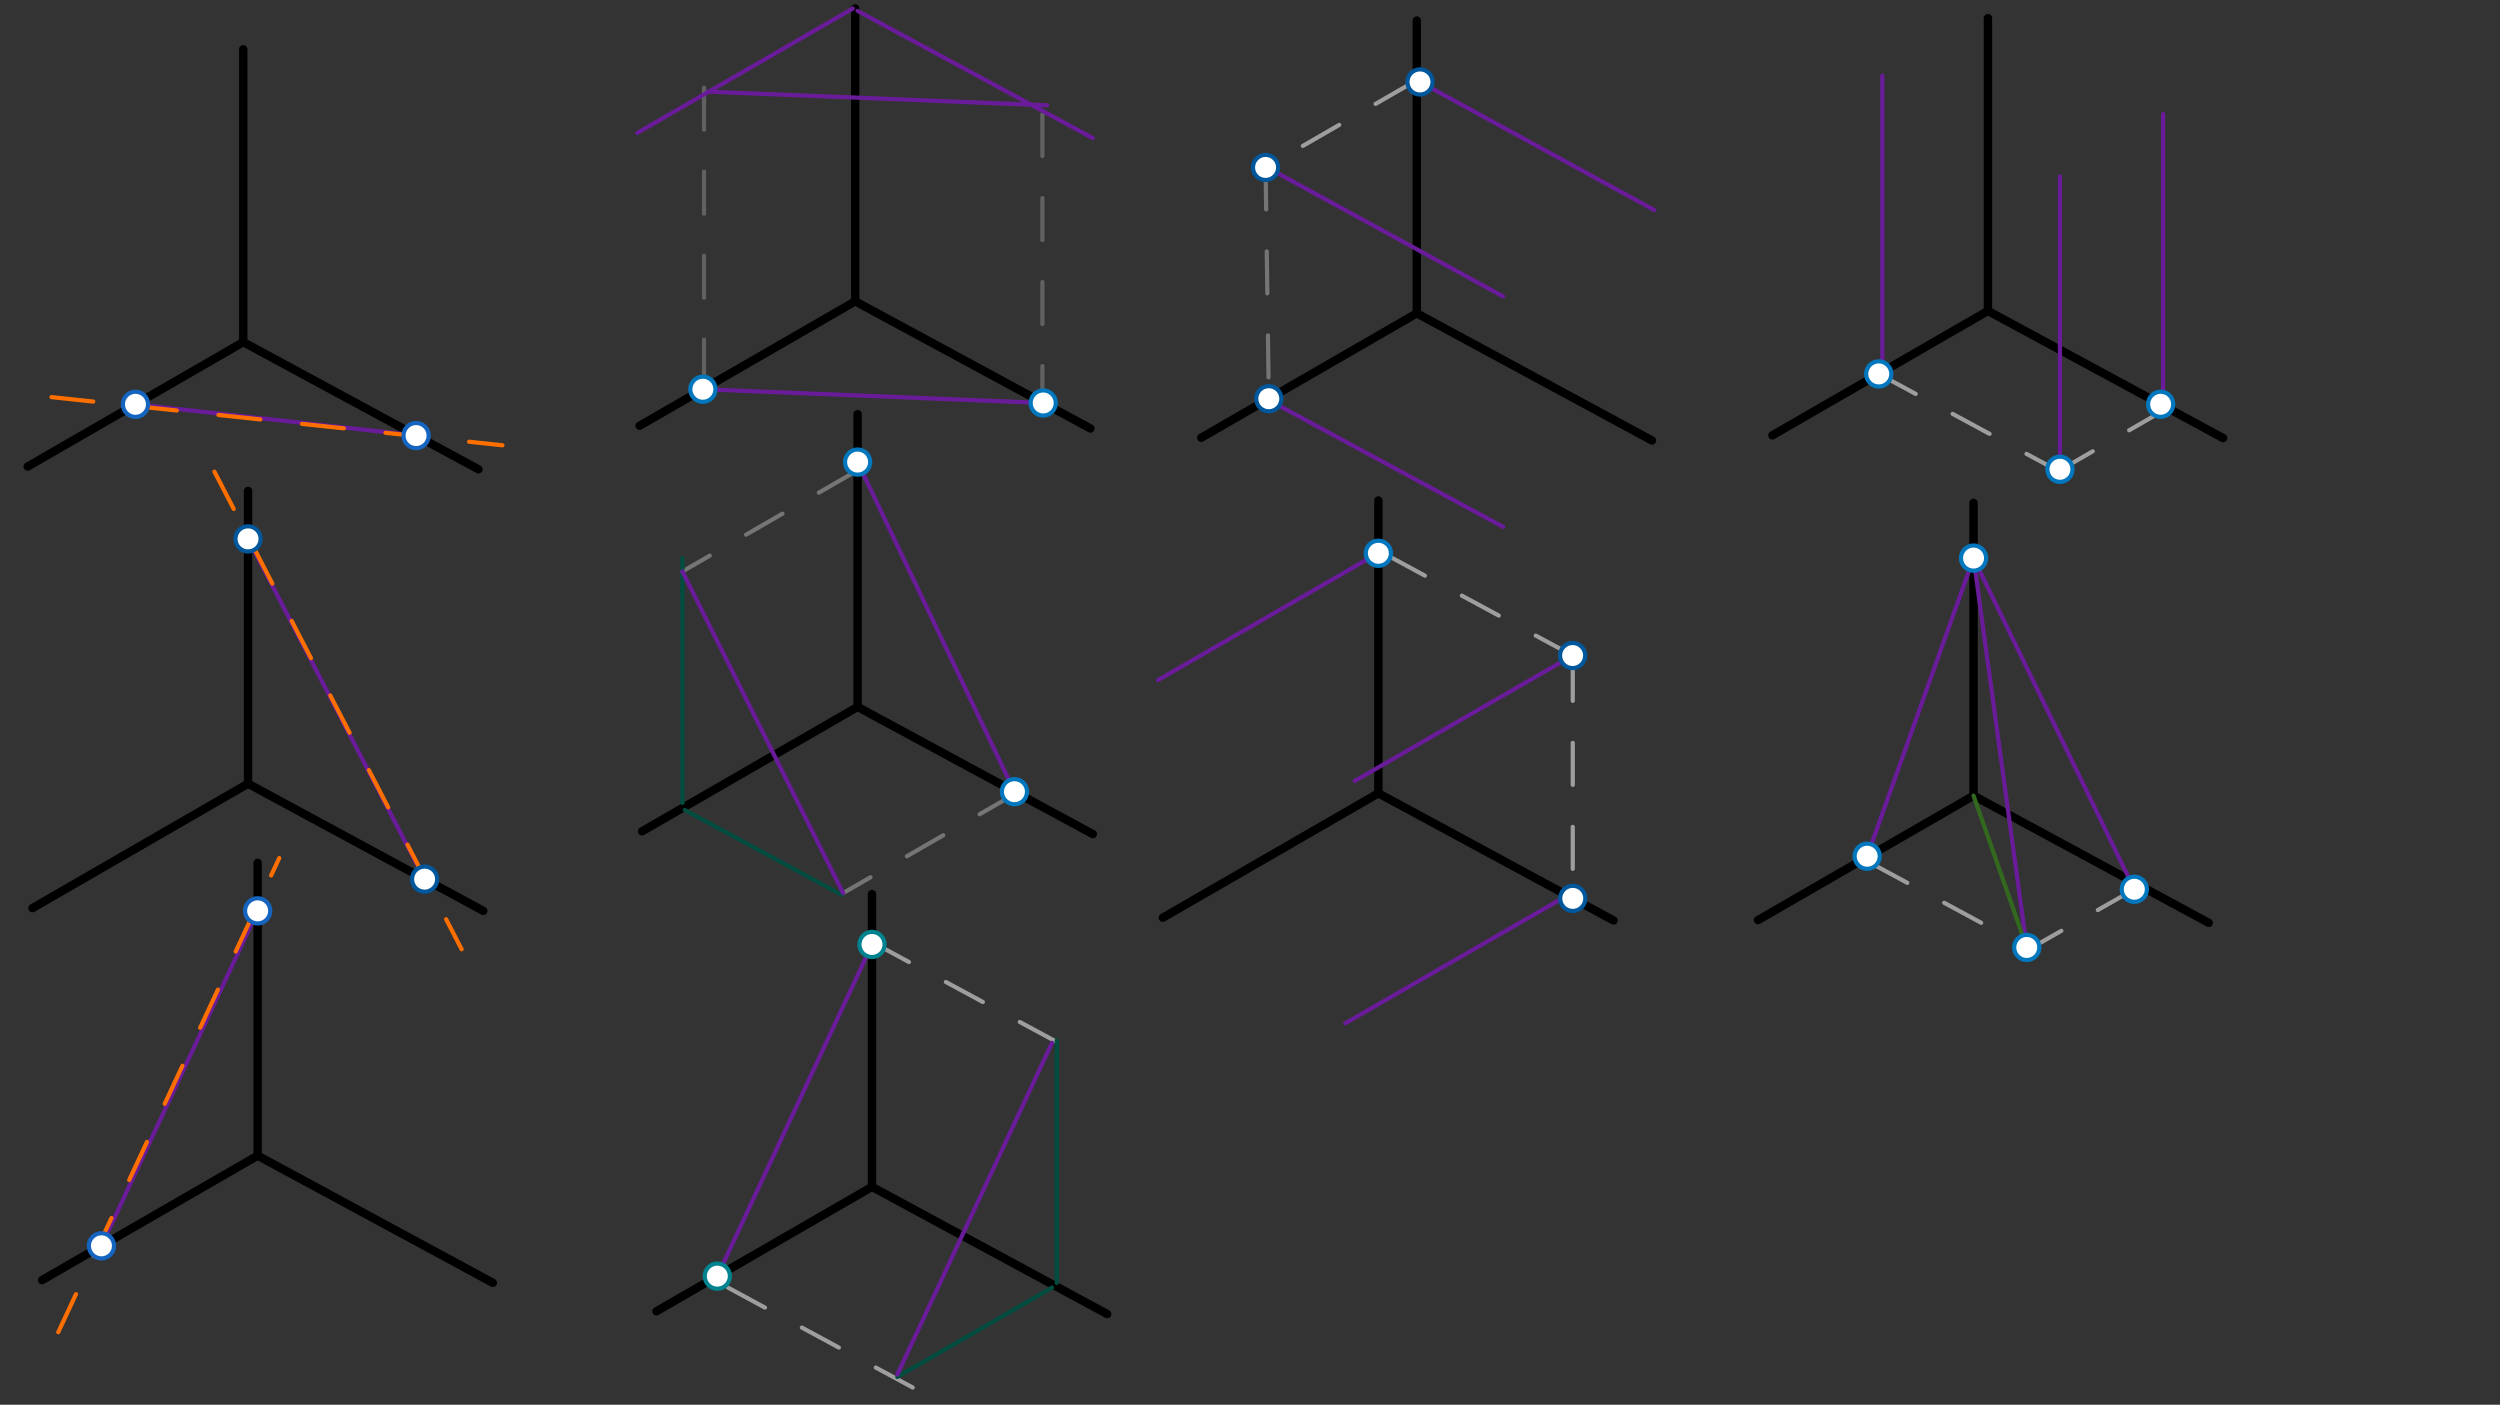 <svg xmlns="http://www.w3.org/2000/svg" class="svg--1it" height="100%" preserveAspectRatio="xMidYMid meet" viewBox="0 0 595.276 334.488" width="100%"><rect x="0" y="0" width="595.276" height="334.488" fill="#333333" stroke="none"/><defs><marker id="marker-arrow" markerHeight="16" markerUnits="userSpaceOnUse" markerWidth="24" orient="auto-start-reverse" refX="24" refY="4" viewBox="0 0 24 8"><path d="M 0 0 L 24 4 L 0 8 z" stroke="inherit"></path></marker></defs><g class="aux-layer--1FB"></g><g class="main-layer--3Vd"><g class="element--2qn"><line stroke="#000000" stroke-dasharray="none" stroke-linecap="round" stroke-width="2" x1="57.92" x2="57.92" y1="11.741" y2="81.455"></line></g><g class="element--2qn"><line stroke="#000000" stroke-dasharray="none" stroke-linecap="round" stroke-width="2" x1="113.92" x2="57.92" y1="111.741" y2="81.455"></line></g><g class="element--2qn"><line stroke="#000000" stroke-dasharray="none" stroke-linecap="round" stroke-width="2" x1="57.92" x2="6.596" y1="81.455" y2="111.087"></line></g><g class="element--2qn"><line stroke="#6A1B9A" stroke-dasharray="none" stroke-linecap="round" stroke-width="1" x1="32.258" x2="99.077" y1="96.271" y2="103.714"></line></g><g class="element--2qn"><line stroke="#FF6F00" stroke-dasharray="10" stroke-linecap="round" stroke-width="1" x1="12.258" x2="119.634" y1="94.557" y2="106.027"></line></g><g class="element--2qn"><line stroke="#000000" stroke-dasharray="none" stroke-linecap="round" stroke-width="2" x1="59.062" x2="59.062" y1="116.884" y2="186.598"></line></g><g class="element--2qn"><line stroke="#000000" stroke-dasharray="none" stroke-linecap="round" stroke-width="2" x1="59.062" x2="7.739" y1="186.598" y2="216.23"></line></g><g class="element--2qn"><line stroke="#000000" stroke-dasharray="none" stroke-linecap="round" stroke-width="2" x1="59.062" x2="115.062" y1="186.598" y2="216.884"></line></g><g class="element--2qn"><line stroke="#6A1B9A" stroke-dasharray="none" stroke-linecap="round" stroke-width="1" x1="59.062" x2="101.104" y1="128.312" y2="209.335"></line></g><g class="element--2qn"><line stroke="#FF6F00" stroke-dasharray="10" stroke-linecap="round" stroke-width="1" x1="51.062" x2="109.92" y1="112.312" y2="226.027"></line></g><g class="element--2qn"><line stroke="#000000" stroke-dasharray="none" stroke-linecap="round" stroke-width="2" x1="61.348" x2="61.348" y1="205.455" y2="275.17"></line></g><g class="element--2qn"><line stroke="#000000" stroke-dasharray="none" stroke-linecap="round" stroke-width="2" x1="61.348" x2="117.348" y1="275.17" y2="305.455"></line></g><g class="element--2qn"><line stroke="#000000" stroke-dasharray="none" stroke-linecap="round" stroke-width="2" x1="61.348" x2="10.025" y1="275.17" y2="304.801"></line></g><g class="element--2qn"><line stroke="#6A1B9A" stroke-dasharray="none" stroke-linecap="round" stroke-width="1" x1="24.155" x2="61.348" y1="296.643" y2="216.884"></line></g><g class="element--2qn"><line stroke="#FF6F00" stroke-dasharray="10" stroke-linecap="round" stroke-width="1" x1="13.869" x2="66.491" y1="317.215" y2="204.312"></line></g><g class="element--2qn"><line stroke="#000000" stroke-dasharray="none" stroke-linecap="round" stroke-width="2" x1="203.634" x2="203.634" y1="2.027" y2="71.741"></line></g><g class="element--2qn"><line stroke="#000000" stroke-dasharray="none" stroke-linecap="round" stroke-width="2" x1="203.634" x2="152.311" y1="71.741" y2="101.373"></line></g><g class="element--2qn"><line stroke="#000000" stroke-dasharray="none" stroke-linecap="round" stroke-width="2" x1="203.634" x2="259.634" y1="71.741" y2="102.027"></line></g><g class="element--2qn"><line stroke="#6A1B9A" stroke-dasharray="none" stroke-linecap="round" stroke-width="1" x1="167.364" x2="248.401" y1="92.682" y2="95.952"></line></g><g class="element--2qn"><line stroke="#616161" stroke-dasharray="10" stroke-linecap="round" stroke-width="1" x1="167.634" x2="167.634" y1="20.884" y2="90.598"></line></g><g class="element--2qn"><line stroke="#616161" stroke-dasharray="10" stroke-linecap="round" stroke-width="1" x1="248.205" x2="248.205" y1="27.17" y2="96.884"></line></g><g class="element--2qn"><line stroke="#6A1B9A" stroke-dasharray="none" stroke-linecap="round" stroke-width="1" x1="168.507" x2="249.348" y1="21.824" y2="25.087"></line></g><g class="element--2qn"><line stroke="#6A1B9A" stroke-dasharray="none" stroke-linecap="round" stroke-width="1" x1="151.739" x2="203.062" y1="31.658" y2="2.027"></line></g><g class="element--2qn"><line stroke="#6A1B9A" stroke-dasharray="none" stroke-linecap="round" stroke-width="1" x1="260.205" x2="204.205" y1="32.884" y2="2.598"></line></g><g class="element--2qn"><line stroke="#000000" stroke-dasharray="none" stroke-linecap="round" stroke-width="2" x1="204.205" x2="204.205" y1="98.598" y2="168.312"></line></g><g class="element--2qn"><line stroke="#000000" stroke-dasharray="none" stroke-linecap="round" stroke-width="2" x1="204.205" x2="260.205" y1="168.312" y2="198.598"></line></g><g class="element--2qn"><line stroke="#000000" stroke-dasharray="none" stroke-linecap="round" stroke-width="2" x1="204.205" x2="152.882" y1="168.312" y2="197.944"></line></g><g class="element--2qn"><line stroke="#6A1B9A" stroke-dasharray="none" stroke-linecap="round" stroke-width="1" x1="204.205" x2="241.551" y1="110.027" y2="188.509"></line></g><g class="element--2qn"><line stroke="#757575" stroke-dasharray="10" stroke-linecap="round" stroke-width="1" x1="241.92" x2="200.67" y1="188.884" y2="212.699"></line></g><g class="element--2qn"><line stroke="#757575" stroke-dasharray="10" stroke-linecap="round" stroke-width="1" x1="203.634" x2="162.384" y1="112.312" y2="136.128"></line></g><g class="element--2qn"><line stroke="#004D40" stroke-dasharray="none" stroke-linecap="round" stroke-width="1" x1="163.062" x2="200.408" y1="192.884" y2="213.081"></line></g><g class="element--2qn"><line stroke="#004D40" stroke-dasharray="none" stroke-linecap="round" stroke-width="1" x1="162.491" x2="162.491" y1="132.884" y2="191.17"></line></g><g class="element--2qn"><line stroke="#6A1B9A" stroke-dasharray="none" stroke-linecap="round" stroke-width="1" x1="162.491" x2="200.755" y1="136.066" y2="212.65"></line></g><g class="element--2qn"><line stroke="#000000" stroke-dasharray="none" stroke-linecap="round" stroke-width="2" x1="207.634" x2="207.634" y1="212.884" y2="282.598"></line></g><g class="element--2qn"><line stroke="#000000" stroke-dasharray="none" stroke-linecap="round" stroke-width="2" x1="207.634" x2="263.634" y1="282.598" y2="312.884"></line></g><g class="element--2qn"><line stroke="#000000" stroke-dasharray="none" stroke-linecap="round" stroke-width="2" x1="207.634" x2="156.311" y1="282.598" y2="312.23"></line></g><g class="element--2qn"><line stroke="#6A1B9A" stroke-dasharray="none" stroke-linecap="round" stroke-width="1" x1="207.634" x2="170.803" y1="224.884" y2="303.863"></line></g><g class="element--2qn"><line stroke="#9E9E9E" stroke-dasharray="10" stroke-linecap="round" stroke-width="1" x1="207.634" x2="252.364" y1="224.312" y2="248.503"></line></g><g class="element--2qn"><line stroke="#9E9E9E" stroke-dasharray="10" stroke-linecap="round" stroke-width="1" x1="173.348" x2="218.079" y1="306.598" y2="330.789"></line></g><g class="element--2qn"><line stroke="#004D40" stroke-dasharray="none" stroke-linecap="round" stroke-width="1" x1="250.491" x2="213.66" y1="306.598" y2="327.863"></line></g><g class="element--2qn"><line stroke="#004D40" stroke-dasharray="none" stroke-linecap="round" stroke-width="1" x1="251.634" x2="251.634" y1="247.741" y2="305.455"></line></g><g class="element--2qn"><line stroke="#6A1B9A" stroke-dasharray="none" stroke-linecap="round" stroke-width="1" x1="250.491" x2="213.66" y1="248.312" y2="327.291"></line></g><g class="element--2qn"><line stroke="#000000" stroke-dasharray="none" stroke-linecap="round" stroke-width="2" x1="337.348" x2="337.348" y1="4.884" y2="74.598"></line></g><g class="element--2qn"><line stroke="#000000" stroke-dasharray="none" stroke-linecap="round" stroke-width="2" x1="337.348" x2="393.348" y1="74.598" y2="104.884"></line></g><g class="element--2qn"><line stroke="#000000" stroke-dasharray="none" stroke-linecap="round" stroke-width="2" x1="337.348" x2="286.025" y1="74.598" y2="104.23"></line></g><g class="element--2qn"><line stroke="#6A1B9A" stroke-dasharray="none" stroke-linecap="round" stroke-width="1" x1="301.92" x2="357.92" y1="95.17" y2="125.455"></line></g><g class="element--2qn"><line stroke="#9E9E9E" stroke-dasharray="10" stroke-linecap="round" stroke-width="1" x1="336.205" x2="300.974" y1="19.741" y2="40.082"></line></g><g class="element--2qn"><line stroke="#757575" stroke-dasharray="10" stroke-linecap="round" stroke-width="1" x1="301.348" x2="302.117" y1="39.866" y2="94.939"></line></g><g class="element--2qn"><line stroke="#6A1B9A" stroke-dasharray="none" stroke-linecap="round" stroke-width="1" x1="302.117" x2="357.92" y1="40.082" y2="70.598"></line></g><g class="element--2qn"><line stroke="#6A1B9A" stroke-dasharray="none" stroke-linecap="round" stroke-width="1" x1="338.117" x2="393.92" y1="19.511" y2="50.027"></line></g><g class="element--2qn"><line stroke="#000000" stroke-dasharray="none" stroke-linecap="round" stroke-width="2" x1="328.205" x2="328.205" y1="119.17" y2="188.884"></line></g><g class="element--2qn"><line stroke="#000000" stroke-dasharray="none" stroke-linecap="round" stroke-width="2" x1="328.205" x2="276.882" y1="188.884" y2="218.515"></line></g><g class="element--2qn"><line stroke="#000000" stroke-dasharray="none" stroke-linecap="round" stroke-width="2" x1="328.205" x2="384.205" y1="188.884" y2="219.17"></line></g><g class="element--2qn"><line stroke="#6A1B9A" stroke-dasharray="none" stroke-linecap="round" stroke-width="1" x1="327.062" x2="275.739" y1="132.312" y2="161.944"></line></g><g class="element--2qn"><line stroke="#9E9E9E" stroke-dasharray="10" stroke-linecap="round" stroke-width="1" x1="330.491" x2="375.019" y1="132.312" y2="156.394"></line></g><g class="element--2qn"><line stroke="#9E9E9E" stroke-dasharray="10" stroke-linecap="round" stroke-width="1" x1="374.491" x2="374.491" y1="156.884" y2="214.027"></line></g><g class="element--2qn"><line stroke="#6A1B9A" stroke-dasharray="none" stroke-linecap="round" stroke-width="1" x1="372.777" x2="320.311" y1="213.455" y2="243.658"></line></g><g class="element--2qn"><line stroke="#6A1B9A" stroke-dasharray="none" stroke-linecap="round" stroke-width="1" x1="375.062" x2="322.596" y1="155.741" y2="185.944"></line></g><g class="element--2qn"><line stroke="#000000" stroke-dasharray="none" stroke-linecap="round" stroke-width="2" x1="473.348" x2="473.348" y1="4.313" y2="74.027"></line></g><g class="element--2qn"><line stroke="#000000" stroke-dasharray="none" stroke-linecap="round" stroke-width="2" x1="473.348" x2="529.348" y1="74.027" y2="104.312"></line></g><g class="element--2qn"><line stroke="#000000" stroke-dasharray="none" stroke-linecap="round" stroke-width="2" x1="473.348" x2="422.025" y1="74.027" y2="103.658"></line></g><g class="element--2qn"><line stroke="#6A1B9A" stroke-dasharray="none" stroke-linecap="round" stroke-width="1" x1="515.062" x2="515.062" y1="27.17" y2="96.884"></line></g><g class="element--2qn"><line stroke="#9E9E9E" stroke-dasharray="10" stroke-linecap="round" stroke-width="1" x1="515.634" x2="489.972" y1="97.455" y2="112.271"></line></g><g class="element--2qn"><line stroke="#9E9E9E" stroke-dasharray="10" stroke-linecap="round" stroke-width="1" x1="447.348" x2="490.134" y1="89.038" y2="112.178"></line></g><g class="element--2qn"><line stroke="#6A1B9A" stroke-dasharray="none" stroke-linecap="round" stroke-width="1" x1="448.205" x2="448.205" y1="87.741" y2="18.027"></line></g><g class="element--2qn"><line stroke="#6A1B9A" stroke-dasharray="none" stroke-linecap="round" stroke-width="1" x1="490.491" x2="490.491" y1="111.741" y2="42.027"></line></g><g class="element--2qn"><line stroke="#000000" stroke-dasharray="none" stroke-linecap="round" stroke-width="2" x1="469.92" x2="469.92" y1="119.741" y2="189.455"></line></g><g class="element--2qn"><line stroke="#000000" stroke-dasharray="none" stroke-linecap="round" stroke-width="2" x1="469.92" x2="418.596" y1="189.455" y2="219.087"></line></g><g class="element--2qn"><line stroke="#000000" stroke-dasharray="none" stroke-linecap="round" stroke-width="2" x1="469.92" x2="525.92" y1="189.455" y2="219.741"></line></g><g class="element--2qn"><line stroke="#6A1B9A" stroke-dasharray="none" stroke-linecap="round" stroke-width="1" x1="469.92" x2="444.598" y1="132.884" y2="203.878"></line></g><g class="element--2qn"><line stroke="#9E9E9E" stroke-dasharray="10" stroke-linecap="round" stroke-width="1" x1="508.205" x2="482.884" y1="211.741" y2="226.164"></line></g><g class="element--2qn"><line stroke="#6A1B9A" stroke-dasharray="none" stroke-linecap="round" stroke-width="1" x1="469.92" x2="508.205" y1="132.884" y2="211.741"></line></g><g class="element--2qn"><line stroke="#9E9E9E" stroke-dasharray="10" stroke-linecap="round" stroke-width="1" x1="445.348" x2="482.594" y1="205.455" y2="225.598"></line></g><g class="element--2qn"><line stroke="#6A1B9A" stroke-dasharray="none" stroke-linecap="round" stroke-width="1" x1="469.92" x2="482.594" y1="132.884" y2="225.598"></line></g><g class="element--2qn"><line stroke="#33691E" stroke-dasharray="none" stroke-linecap="round" stroke-width="1" x1="469.92" x2="482.594" y1="189.455" y2="225.598"></line></g><g class="element--2qn"><circle cx="32.258" cy="96.271" r="3" stroke="#1565C0" stroke-width="1" fill="#ffffff"></circle>}</g><g class="element--2qn"><circle cx="99.077" cy="103.714" r="3" stroke="#1565C0" stroke-width="1" fill="#ffffff"></circle>}</g><g class="element--2qn"><circle cx="59.062" cy="128.312" r="3" stroke="#01579B" stroke-width="1" fill="#ffffff"></circle>}</g><g class="element--2qn"><circle cx="101.104" cy="209.335" r="3" stroke="#01579B" stroke-width="1" fill="#ffffff"></circle>}</g><g class="element--2qn"><circle cx="61.348" cy="216.884" r="3" stroke="#1565C0" stroke-width="1" fill="#ffffff"></circle>}</g><g class="element--2qn"><circle cx="24.155" cy="296.643" r="3" stroke="#1565C0" stroke-width="1" fill="#ffffff"></circle>}</g><g class="element--2qn"><circle cx="167.364" cy="92.682" r="3" stroke="#0277BD" stroke-width="1" fill="#ffffff"></circle>}</g><g class="element--2qn"><circle cx="248.401" cy="95.952" r="3" stroke="#0277BD" stroke-width="1" fill="#ffffff"></circle>}</g><g class="element--2qn"><circle cx="204.205" cy="110.027" r="3" stroke="#0277BD" stroke-width="1" fill="#ffffff"></circle>}</g><g class="element--2qn"><circle cx="241.551" cy="188.509" r="3" stroke="#0277BD" stroke-width="1" fill="#ffffff"></circle>}</g><g class="element--2qn"><circle cx="207.634" cy="224.884" r="3" stroke="#00838F" stroke-width="1" fill="#ffffff"></circle>}</g><g class="element--2qn"><circle cx="170.803" cy="303.863" r="3" stroke="#00838F" stroke-width="1" fill="#ffffff"></circle>}</g><g class="element--2qn"><circle cx="302.117" cy="94.939" r="3" stroke="#01579B" stroke-width="1" fill="#ffffff"></circle>}</g><g class="element--2qn"><circle cx="301.348" cy="39.866" r="3" stroke="#01579B" stroke-width="1" fill="#ffffff"></circle>}</g><g class="element--2qn"><circle cx="338.117" cy="19.511" r="3" stroke="#01579B" stroke-width="1" fill="#ffffff"></circle>}</g><g class="element--2qn"><circle cx="328.205" cy="131.741" r="3" stroke="#0277BD" stroke-width="1" fill="#ffffff"></circle>}</g><g class="element--2qn"><circle cx="374.457" cy="156.09" r="3" stroke="#01579B" stroke-width="1" fill="#ffffff"></circle>}</g><g class="element--2qn"><circle cx="374.491" cy="213.916" r="3" stroke="#01579B" stroke-width="1" fill="#ffffff"></circle>}</g><g class="element--2qn"><circle cx="514.47" cy="96.266" r="3" stroke="#0277BD" stroke-width="1" fill="#ffffff"></circle>}</g><g class="element--2qn"><circle cx="447.348" cy="89.038" r="3" stroke="#0277BD" stroke-width="1" fill="#ffffff"></circle>}</g><g class="element--2qn"><circle cx="490.491" cy="111.741" r="3" stroke="#0277BD" stroke-width="1" fill="#ffffff"></circle>}</g><g class="element--2qn"><circle cx="469.92" cy="132.884" r="3" stroke="#0277BD" stroke-width="1" fill="#ffffff"></circle>}</g><g class="element--2qn"><circle cx="444.598" cy="203.878" r="3" stroke="#0277BD" stroke-width="1" fill="#ffffff"></circle>}</g><g class="element--2qn"><circle cx="508.205" cy="211.741" r="3" stroke="#0277BD" stroke-width="1" fill="#ffffff"></circle>}</g><g class="element--2qn"><circle cx="482.594" cy="225.598" r="3" stroke="#0277BD" stroke-width="1" fill="#ffffff"></circle>}</g></g><g class="snaps-layer--2PT"></g><g class="temp-layer--rAP"></g></svg>